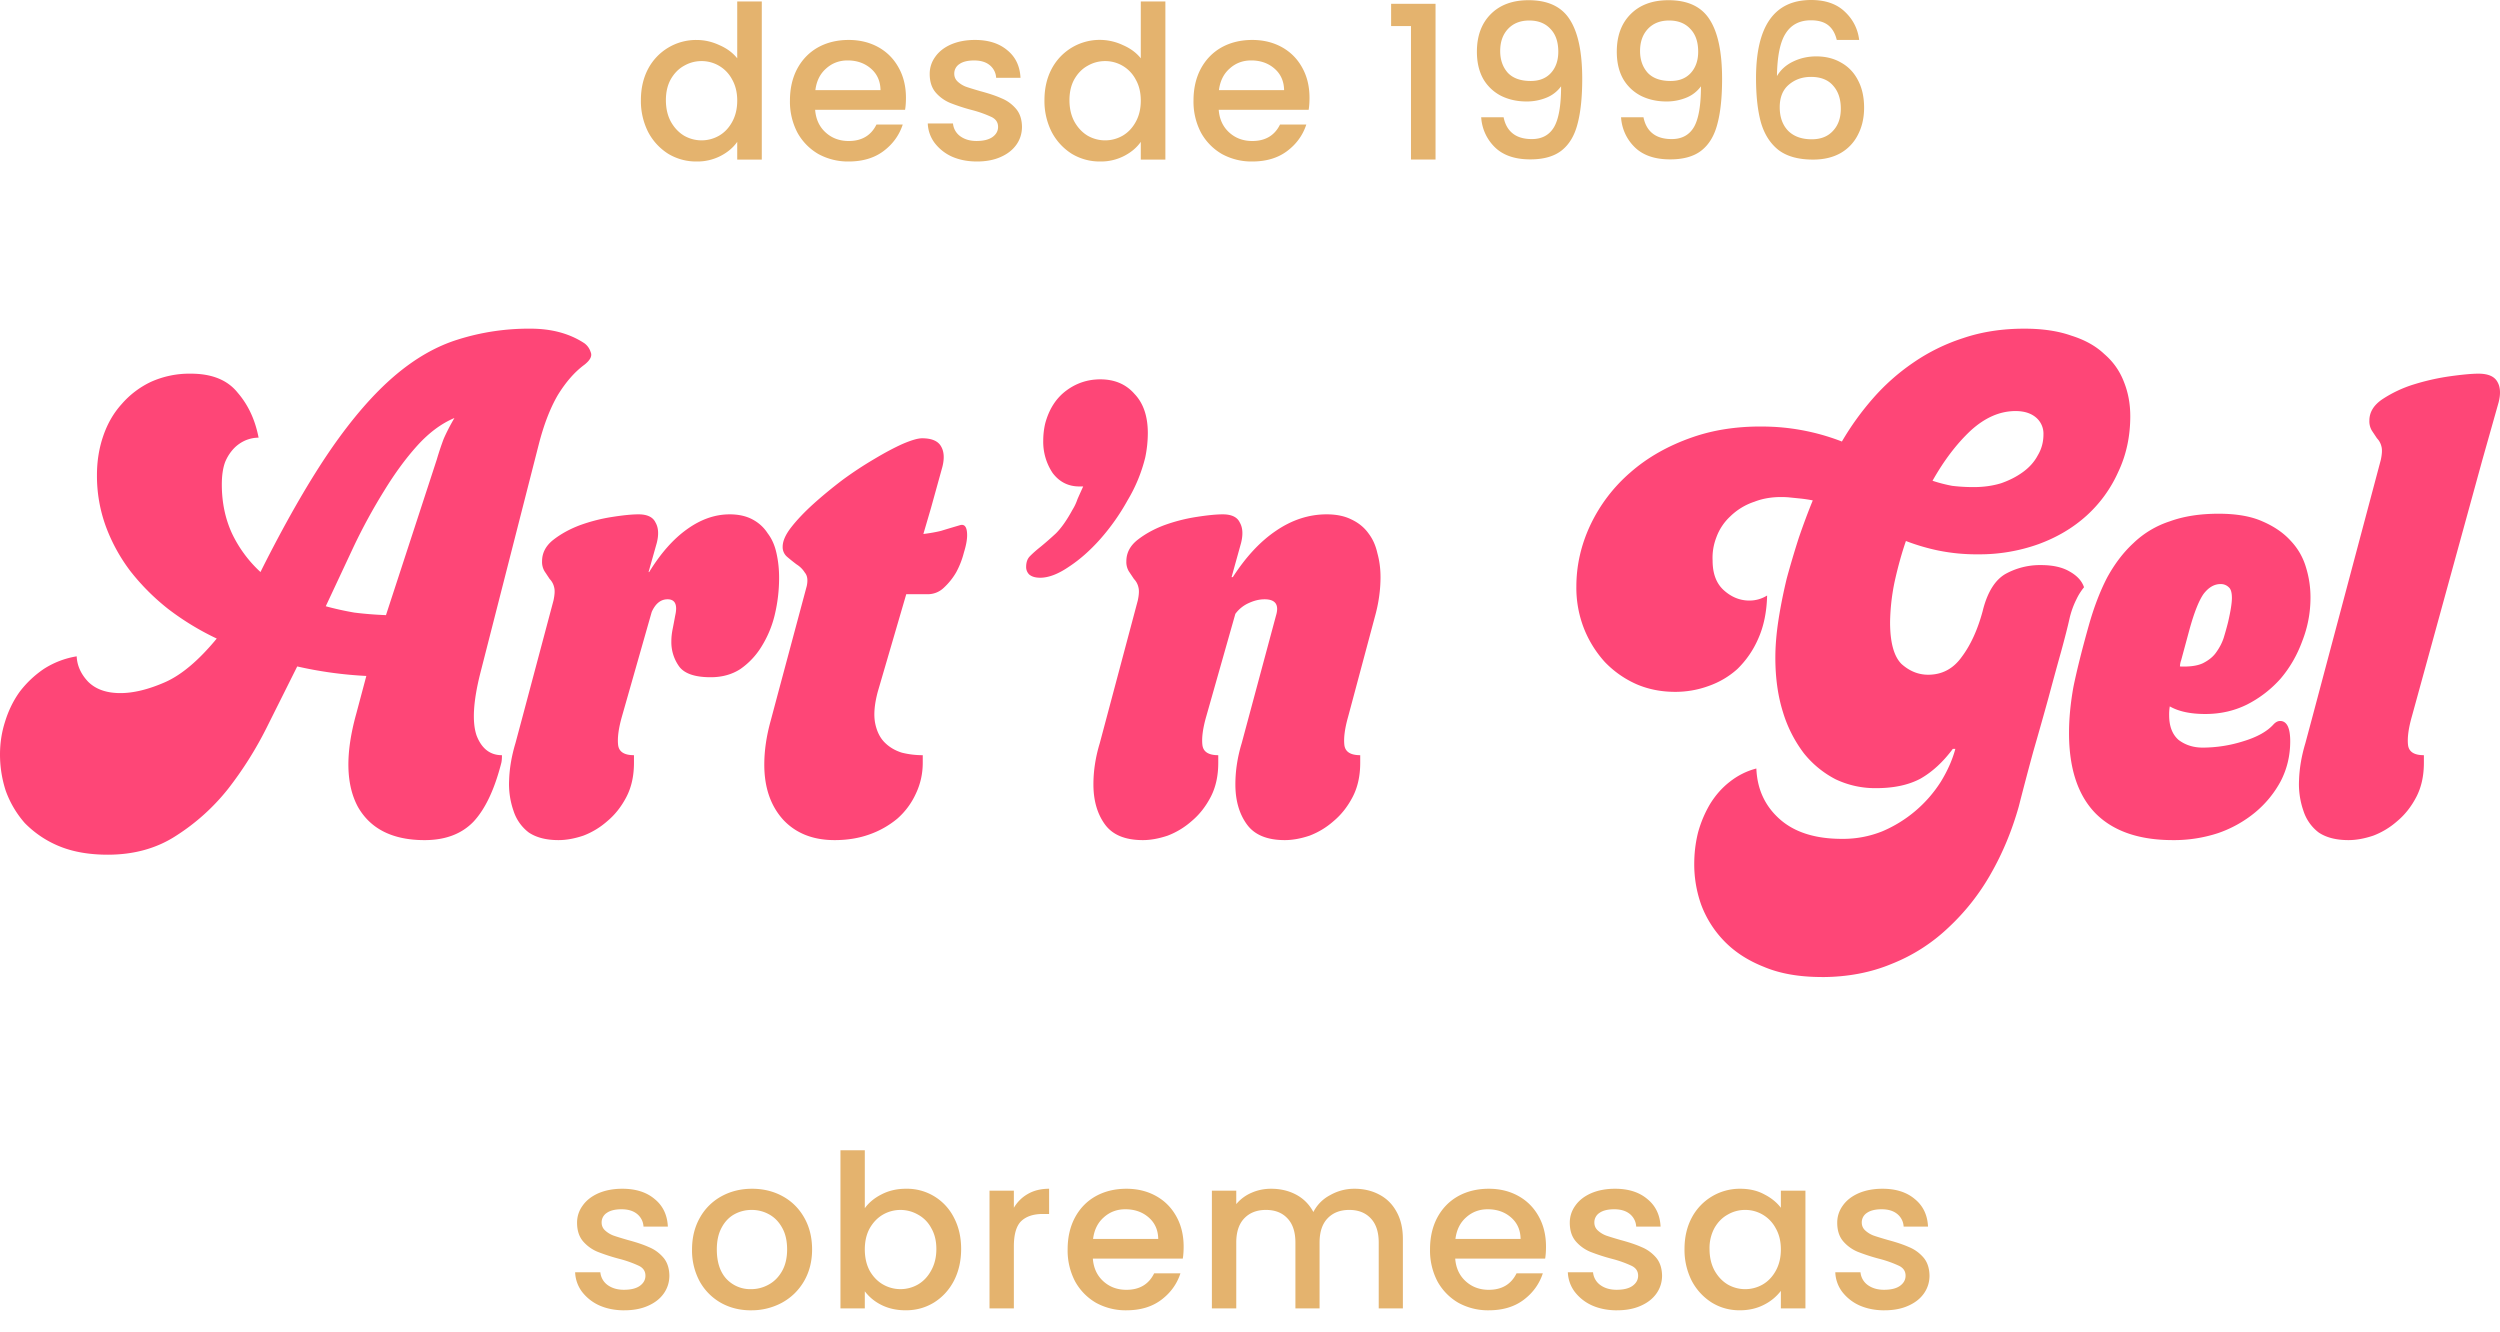 <svg width="92" height="49" fill="none" xmlns="http://www.w3.org/2000/svg"><path d="M3.965 31.453c-.7 0-1.306-.109-1.82-.327a3.774 3.774 0 0 1-1.235-.84 3.693 3.693 0 0 1-.7-1.189 4.32 4.32 0 0 1-.21-1.33c0-.419.062-.823.187-1.212.124-.404.303-.77.536-1.096.249-.327.544-.607.886-.84a3.182 3.182 0 0 1 1.213-.466c.016.342.156.653.42.933.28.28.676.42 1.19.42.481 0 1.026-.133 1.632-.397.606-.264 1.244-.8 1.912-1.61a9.886 9.886 0 0 1-1.795-1.095 8.23 8.23 0 0 1-1.376-1.377 6.387 6.387 0 0 1-.91-1.655 5.422 5.422 0 0 1-.327-1.89c0-.513.078-.995.234-1.446.155-.45.38-.84.676-1.166a3.279 3.279 0 0 1 1.073-.816 3.45 3.45 0 0 1 1.47-.303c.777 0 1.352.233 1.725.7.389.45.645 1.002.77 1.655-.156 0-.311.031-.467.093a1.33 1.33 0 0 0-.443.304 1.622 1.622 0 0 0-.326.513c-.078.218-.117.49-.117.816 0 .653.124 1.252.373 1.796a4.625 4.625 0 0 0 1.05 1.423l.046-.094.07-.14.047-.093c.87-1.71 1.687-3.117 2.449-4.221.777-1.12 1.547-2.006 2.309-2.66.762-.652 1.547-1.103 2.356-1.352a8.655 8.655 0 0 1 2.658-.396c.778 0 1.439.178 1.983.536a.634.634 0 0 1 .233.327c.062.14-.015.295-.233.466-.358.264-.684.638-.98 1.12-.28.482-.513 1.088-.7 1.819l-2.145 8.396c-.264 1.042-.311 1.811-.14 2.31.186.481.497.722.933.722 0 .125-.008.218-.023.28-.25.98-.591 1.703-1.027 2.169-.435.45-1.034.676-1.796.676-1.166 0-1.982-.404-2.448-1.212-.451-.825-.475-1.967-.07-3.429l.373-1.4a14.739 14.739 0 0 1-2.543-.35c-.341.685-.715 1.431-1.119 2.24a13.53 13.53 0 0 1-1.423 2.262 7.77 7.77 0 0 1-1.912 1.726c-.715.467-1.555.7-2.52.7zm12.105-14.53c.077-.265.163-.521.256-.77.109-.249.241-.505.397-.77-.482.202-.941.544-1.376 1.026-.42.467-.824 1.019-1.213 1.656a20.97 20.97 0 0 0-1.12 2.053l-1.026 2.192c.342.094.692.171 1.05.233.373.047.761.078 1.166.094l1.866-5.715z" fill="#FE4677"/><path d="M20.555 30.916c-.451 0-.816-.093-1.096-.28a1.617 1.617 0 0 1-.56-.793 2.995 2.995 0 0 1-.163-1.142c.015-.436.093-.887.233-1.353l.256-.956 1.143-4.292c.047-.217.055-.38.024-.49a.637.637 0 0 0-.164-.303l-.186-.28a.663.663 0 0 1-.094-.373c0-.31.14-.575.42-.793.28-.217.607-.396.98-.536.389-.14.785-.241 1.19-.303.404-.063.722-.094.956-.094.326 0 .536.101.63.303.108.187.124.436.046.747l-.303 1.073h.023c.42-.684.879-1.205 1.376-1.563.513-.373 1.042-.56 1.586-.56.327 0 .607.063.84.187.233.124.42.295.56.513.155.202.264.45.326.746.062.28.093.576.093.887 0 .466-.054.925-.163 1.376a3.93 3.93 0 0 1-.49 1.166 2.755 2.755 0 0 1-.77.816c-.31.202-.676.303-1.096.303-.56 0-.94-.124-1.142-.373a1.528 1.528 0 0 1-.304-.956c0-.14.016-.288.047-.443.031-.156.062-.319.093-.49.094-.404 0-.606-.28-.606-.248 0-.443.155-.583.466l-1.096 3.848c-.124.436-.17.786-.14 1.05.031.249.226.373.583.373v.28c0 .482-.093.902-.28 1.26-.186.357-.42.652-.7.886-.264.233-.559.412-.886.536-.326.109-.63.163-.91.163z" fill="#FE4677"/><path d="M30.715 30.916c-.793 0-1.423-.248-1.89-.746-.466-.513-.699-1.19-.699-2.03 0-.512.078-1.049.233-1.608l.28-1.05 1.05-3.918c.046-.218.023-.381-.07-.49a.942.942 0 0 0-.303-.303 6.852 6.852 0 0 1-.35-.28.467.467 0 0 1-.164-.373c0-.202.102-.436.304-.7.217-.28.49-.567.816-.863.327-.295.684-.59 1.073-.886a13.63 13.63 0 0 1 1.166-.77c.389-.233.739-.42 1.05-.56.326-.14.567-.21.723-.21.357 0 .59.102.7.304.108.186.124.435.046.746l-.42 1.516-.28.956c.249-.03.467-.07.653-.116.202-.063.436-.132.7-.21.171-.047.257.078.257.373 0 .171-.04.38-.117.63a3.16 3.16 0 0 1-.28.723c-.124.217-.28.412-.466.583a.843.843 0 0 1-.583.233h-.794l-1.049 3.592c-.124.466-.156.855-.093 1.166.062.295.178.529.35.7.17.17.38.295.63.373.248.062.505.093.769.093v.28c0 .404-.086.785-.257 1.143a2.728 2.728 0 0 1-.676.91 3.326 3.326 0 0 1-1.026.582c-.389.14-.817.21-1.283.21zM38.275 21.26c-.171 0-.303-.038-.397-.116a.382.382 0 0 1-.116-.28c0-.17.046-.303.14-.396.108-.11.24-.226.396-.35.171-.14.358-.303.56-.49.202-.202.404-.49.606-.863.078-.124.14-.256.187-.396.062-.14.132-.296.21-.467h-.14c-.404 0-.731-.163-.98-.49a2.06 2.06 0 0 1-.35-1.19c0-.217.024-.427.07-.629.14-.528.397-.933.77-1.213s.793-.42 1.26-.42c.528 0 .948.18 1.259.537.327.342.49.824.49 1.446a4.446 4.446 0 0 1-.094.886 5.706 5.706 0 0 1-.653 1.586 8.015 8.015 0 0 1-1.003 1.423c-.373.42-.761.762-1.166 1.026-.388.264-.738.397-1.05.397zM42.057 30.916c-.653 0-1.119-.194-1.399-.583-.28-.388-.42-.878-.42-1.469 0-.498.078-1.003.234-1.516L41.87 22.1c.047-.217.054-.38.023-.49a.637.637 0 0 0-.163-.303l-.187-.28a.663.663 0 0 1-.093-.373c0-.31.14-.575.42-.793.28-.217.606-.396.98-.536.388-.14.785-.241 1.189-.303.404-.063.723-.094.956-.094.327 0 .537.101.63.303.109.187.124.436.047.747l-.35 1.26h.046c.482-.747 1.011-1.315 1.586-1.703.591-.404 1.213-.607 1.866-.607.358 0 .661.063.91.187.264.124.474.295.63.513.155.202.264.443.326.723.078.28.117.575.117.886 0 .482-.07.972-.21 1.47l-.98 3.661c-.124.436-.17.786-.14 1.05.031.249.226.373.583.373v.28c0 .482-.093.902-.28 1.26-.186.357-.42.652-.7.886a2.88 2.88 0 0 1-.886.536c-.326.109-.63.163-.91.163-.652 0-1.119-.194-1.398-.583-.28-.388-.42-.878-.42-1.469 0-.498.077-1.003.233-1.516l1.26-4.688c.124-.404-.016-.606-.42-.606-.187 0-.381.046-.584.14a1.23 1.23 0 0 0-.49.396l-1.072 3.778c-.125.436-.171.786-.14 1.05.031.249.225.373.583.373v.28c0 .482-.093.902-.28 1.26-.186.357-.42.652-.7.886-.264.233-.56.412-.886.536-.326.109-.63.163-.91.163zM67.036 35.954c-.824 0-1.532-.124-2.122-.373-.591-.233-1.081-.552-1.47-.956a3.86 3.86 0 0 1-.84-1.33 4.432 4.432 0 0 1-.256-1.492c0-.405.047-.793.14-1.166a4.26 4.26 0 0 1 .443-1.05c.202-.327.443-.599.723-.816.296-.234.622-.397.98-.49.03.762.319 1.384.863 1.866.544.482 1.306.723 2.285.723a3.87 3.87 0 0 0 1.493-.28 4.741 4.741 0 0 0 2.146-1.82c.248-.404.427-.808.536-1.212h-.093c-.358.482-.754.847-1.19 1.096-.435.233-.98.35-1.632.35a3.388 3.388 0 0 1-1.493-.327 3.632 3.632 0 0 1-1.166-.956 4.796 4.796 0 0 1-.77-1.516c-.186-.59-.28-1.26-.28-2.006 0-.435.04-.902.117-1.399.078-.498.179-1.003.303-1.516.14-.513.288-1.01.443-1.493.171-.497.342-.956.514-1.376a4.842 4.842 0 0 0-.467-.07L65.8 18.3c-.467-.032-.879.023-1.236.163a2.298 2.298 0 0 0-.886.536 1.971 1.971 0 0 0-.514.77c-.108.28-.155.567-.14.863 0 .482.14.847.42 1.096.28.249.591.373.933.373.233 0 .451-.062.653-.186-.015.606-.124 1.135-.326 1.586a3.49 3.49 0 0 1-.77 1.12c-.311.279-.669.489-1.073.629-.389.14-.793.21-1.213.21-.513 0-.987-.093-1.422-.28a3.665 3.665 0 0 1-1.166-.816 4.042 4.042 0 0 1-.77-1.236 4.109 4.109 0 0 1-.28-1.54c0-.777.171-1.531.513-2.262a5.874 5.874 0 0 1 1.47-1.936c.637-.56 1.407-.995 2.308-1.306.902-.311 1.913-.435 3.032-.373a8.171 8.171 0 0 1 2.449.537c.327-.56.708-1.09 1.143-1.587a7.823 7.823 0 0 1 1.47-1.306 7.022 7.022 0 0 1 1.842-.91c.684-.233 1.438-.35 2.262-.35.669 0 1.244.086 1.726.257.498.156.902.381 1.213.677.327.28.568.621.723 1.026.156.389.233.808.233 1.26 0 .746-.147 1.43-.443 2.052a4.811 4.811 0 0 1-1.166 1.609c-.498.45-1.088.8-1.772 1.05a6.435 6.435 0 0 1-2.216.373 7.039 7.039 0 0 1-1.47-.14 7.691 7.691 0 0 1-1.189-.35c-.156.45-.296.956-.42 1.516a7.83 7.83 0 0 0-.163 1.47c0 .746.14 1.259.42 1.539.295.264.622.396.98.396.512 0 .924-.218 1.235-.653.327-.435.584-.995.77-1.68l.023-.092c.171-.638.444-1.066.817-1.283a2.627 2.627 0 0 1 1.306-.327c.435 0 .785.078 1.05.233.28.156.458.35.536.583a2.192 2.192 0 0 0-.28.444 3.16 3.16 0 0 0-.257.723c-.062.28-.163.676-.303 1.19-.14.497-.295 1.064-.466 1.702-.171.622-.358 1.282-.56 1.982-.187.684-.365 1.36-.536 2.03-.25.886-.591 1.71-1.027 2.472a8.232 8.232 0 0 1-1.562 1.982 6.492 6.492 0 0 1-2.076 1.33c-.778.326-1.64.49-2.589.49zm5.597-18.029c.358 0 .692-.046 1.003-.14.311-.108.584-.248.817-.42.233-.17.412-.372.536-.606.14-.233.21-.49.21-.77a.777.777 0 0 0-.28-.63c-.186-.155-.435-.232-.746-.232-.576 0-1.127.24-1.656.723-.513.482-.98 1.096-1.4 1.842.234.078.475.14.724.187a6.4 6.4 0 0 0 .793.046zM79.965 30.916c-1.244 0-2.192-.326-2.845-.98-.654-.668-.98-1.655-.98-2.961 0-.529.054-1.096.163-1.703.125-.606.311-1.352.56-2.239.187-.668.412-1.26.676-1.772.28-.514.607-.941.98-1.283a3.485 3.485 0 0 1 1.33-.793c.513-.187 1.111-.28 1.795-.28.653 0 1.19.093 1.61.28.435.187.785.428 1.05.723.263.28.45.606.559.98.109.357.163.722.163 1.096 0 .56-.101 1.096-.303 1.609-.187.513-.451.972-.793 1.376a4.183 4.183 0 0 1-1.236.956c-.467.233-.98.35-1.54.35-.544 0-.98-.093-1.306-.28a1.755 1.755 0 0 0-.023.327c0 .404.117.707.35.91.249.186.544.28.886.28a4.98 4.98 0 0 0 1.493-.234c.513-.155.886-.365 1.12-.63.077-.078.155-.116.233-.116.248 0 .373.248.373.746 0 .529-.117 1.018-.35 1.47a3.869 3.869 0 0 1-.933 1.142 4.384 4.384 0 0 1-1.376.77 5.203 5.203 0 0 1-1.656.256zm.257-6.39c.357.015.637-.023.84-.117.217-.109.38-.24.489-.396.124-.171.218-.35.28-.537.062-.202.116-.396.163-.583.093-.404.14-.7.14-.886 0-.202-.039-.334-.117-.397a.41.41 0 0 0-.303-.116c-.233 0-.443.124-.63.373-.17.249-.342.684-.513 1.306l-.303 1.12a.768.768 0 0 0-.046.233zM86.424 30.916c-.451 0-.817-.093-1.096-.28a1.617 1.617 0 0 1-.56-.793 2.995 2.995 0 0 1-.163-1.142c.015-.436.093-.887.233-1.353l.256-.956 2.52-9.47c.046-.217.054-.38.023-.49a.636.636 0 0 0-.164-.302l-.186-.28a.663.663 0 0 1-.094-.373c0-.312.164-.576.49-.793a4.569 4.569 0 0 1 1.143-.537c.451-.14.902-.24 1.353-.303.45-.062.793-.093 1.026-.093.358 0 .59.1.7.303.109.186.124.435.046.746l-.606 2.146-2.589 9.422c-.124.436-.17.786-.14 1.05.031.249.226.373.583.373v.28c0 .482-.093.902-.28 1.26-.186.357-.42.652-.7.886-.264.233-.559.412-.886.536-.326.109-.63.163-.91.163z" fill="#FE4677"/><path d="M22.974 48.22c-.341 0-.648-.06-.92-.181a1.662 1.662 0 0 1-.637-.503 1.274 1.274 0 0 1-.252-.716h.928a.649.649 0 0 0 .26.464c.162.12.364.18.605.18.252 0 .445-.046.582-.14.141-.1.212-.226.212-.378 0-.163-.079-.283-.236-.362a4.193 4.193 0 0 0-.731-.26 7.11 7.11 0 0 1-.794-.258 1.426 1.426 0 0 1-.535-.386c-.146-.173-.22-.4-.22-.684 0-.23.068-.44.205-.629.136-.194.33-.345.581-.456.257-.11.55-.165.88-.165.494 0 .89.126 1.188.378.304.246.466.584.487 1.014h-.896a.638.638 0 0 0-.236-.464c-.141-.115-.332-.173-.573-.173-.236 0-.417.045-.543.134a.414.414 0 0 0-.189.353c0 .116.042.213.126.291a.948.948 0 0 0 .307.189c.12.042.299.097.534.165.315.084.572.17.77.26.205.083.38.21.527.377.147.168.223.39.229.668 0 .246-.069.466-.205.66-.136.194-.33.346-.582.456-.246.11-.537.165-.872.165zM27.637 48.22c-.409 0-.778-.092-1.108-.276a2.04 2.04 0 0 1-.779-.786 2.393 2.393 0 0 1-.283-1.179c0-.44.097-.83.291-1.171a2.01 2.01 0 0 1 .794-.786c.335-.184.71-.276 1.124-.276.414 0 .79.092 1.125.276.335.183.6.445.794.786.193.34.29.73.29 1.171 0 .44-.1.83-.298 1.171-.2.341-.472.606-.818.794a2.35 2.35 0 0 1-1.132.275zm0-.779c.23 0 .445-.055.645-.165.204-.11.37-.275.495-.495.126-.22.189-.488.189-.802 0-.315-.06-.58-.181-.794-.12-.22-.28-.385-.48-.495-.199-.11-.414-.165-.644-.165-.231 0-.446.055-.645.165-.194.11-.349.275-.464.495-.115.215-.173.48-.173.794 0 .466.118.828.354 1.085a1.2 1.2 0 0 0 .904.377zM31.825 44.462c.152-.21.359-.38.62-.511.268-.137.564-.205.89-.205a1.93 1.93 0 0 1 1.769 1.061c.177.336.266.721.266 1.156 0 .435-.089.826-.267 1.172-.178.34-.425.608-.739.802-.31.188-.652.282-1.03.282-.335 0-.634-.065-.896-.196a1.723 1.723 0 0 1-.613-.503v.629h-.896V42.33h.896v2.13zm2.633 1.501c0-.299-.063-.555-.188-.77a1.2 1.2 0 0 0-.488-.495 1.293 1.293 0 0 0-1.29 0c-.198.115-.36.283-.486.503-.121.22-.181.48-.181.778 0 .299.06.56.18.786.126.22.289.388.488.503a1.293 1.293 0 0 0 1.29 0c.204-.12.366-.293.487-.519.125-.225.188-.487.188-.786zM37.31 44.446c.131-.22.304-.39.519-.511.22-.126.48-.189.778-.189v.928h-.228c-.351 0-.618.09-.802.267-.178.178-.267.488-.267.928v2.28h-.896v-4.332h.896v.629zM43.558 45.877c0 .162-.01.309-.031.44h-3.31c.026.346.155.624.385.833.231.21.514.315.85.315.482 0 .822-.202 1.021-.606h.967c-.13.399-.37.726-.715.983-.34.252-.765.377-1.274.377a2.26 2.26 0 0 1-1.116-.275 2.057 2.057 0 0 1-.77-.786 2.45 2.45 0 0 1-.276-1.179c0-.446.09-.836.268-1.171.183-.341.437-.603.762-.786.33-.184.708-.276 1.132-.276.41 0 .773.09 1.093.268.32.178.569.43.747.754.178.32.267.69.267 1.109zm-.935-.283c-.005-.33-.123-.595-.354-.794-.23-.2-.516-.299-.857-.299-.31 0-.574.1-.794.299-.22.194-.351.458-.393.794h2.398zM49.841 43.746c.34 0 .645.071.912.213.273.141.485.35.637.628.157.278.236.614.236 1.007v2.555h-.889v-2.422c0-.387-.097-.683-.29-.888-.195-.21-.46-.314-.795-.314s-.602.104-.801.314c-.194.205-.291.5-.291.888v2.422h-.889v-2.422c0-.387-.097-.683-.29-.888-.194-.21-.46-.314-.795-.314s-.602.104-.801.314c-.194.205-.291.5-.291.888v2.422h-.897v-4.332h.897v.495a1.49 1.49 0 0 1 .558-.416c.225-.1.466-.15.723-.15.346 0 .655.074.928.22.272.147.482.36.629.637a1.43 1.43 0 0 1 .613-.62 1.79 1.79 0 0 1 .896-.237zM56.893 45.877c0 .162-.01.309-.031.44h-3.31c.026.346.155.624.386.833.23.21.513.315.848.315.483 0 .823-.202 1.023-.606h.967c-.132.399-.37.726-.716.983-.34.252-.765.377-1.274.377a2.26 2.26 0 0 1-1.116-.275 2.057 2.057 0 0 1-.77-.786 2.45 2.45 0 0 1-.275-1.179c0-.446.089-.836.267-1.171.183-.341.438-.603.762-.786.33-.184.708-.276 1.132-.276.41 0 .774.09 1.093.268.32.178.569.43.747.754.178.32.267.69.267 1.109zm-.935-.283c-.005-.33-.123-.595-.354-.794-.23-.2-.516-.299-.857-.299-.309 0-.574.1-.794.299-.22.194-.351.458-.393.794h2.398zM59.505 48.22c-.34 0-.647-.06-.92-.181a1.662 1.662 0 0 1-.637-.503 1.274 1.274 0 0 1-.251-.716h.927a.649.649 0 0 0 .26.464c.162.12.364.18.605.18.252 0 .446-.046.582-.14.141-.1.212-.226.212-.378 0-.163-.078-.283-.236-.362a4.19 4.19 0 0 0-.73-.26 7.11 7.11 0 0 1-.795-.258 1.426 1.426 0 0 1-.534-.386c-.147-.173-.22-.4-.22-.684 0-.23.068-.44.204-.629.136-.194.33-.345.582-.456.256-.11.55-.165.88-.165.493 0 .889.126 1.187.378.304.246.467.584.488 1.014h-.897a.638.638 0 0 0-.235-.464c-.142-.115-.333-.173-.574-.173-.236 0-.417.045-.543.134a.414.414 0 0 0-.188.353c0 .116.042.213.125.291a.946.946 0 0 0 .307.189c.12.042.299.097.535.165.314.084.57.17.77.26.204.083.38.21.527.377.146.168.222.39.228.668 0 .246-.069.466-.205.66-.136.194-.33.346-.582.456-.246.11-.537.165-.872.165zM61.99 45.963c0-.435.09-.82.268-1.155a1.998 1.998 0 0 1 1.776-1.062c.341 0 .637.068.889.205.257.13.461.296.613.495v-.629h.904v4.332h-.904v-.645a1.779 1.779 0 0 1-.621.511c-.262.136-.56.204-.896.204-.372 0-.713-.094-1.022-.282a2.1 2.1 0 0 1-.74-.802 2.52 2.52 0 0 1-.267-1.172zm3.546.016c0-.299-.063-.558-.189-.778a1.265 1.265 0 0 0-1.124-.676c-.23 0-.445.057-.644.173-.2.11-.362.275-.488.495a1.55 1.55 0 0 0-.18.77c0 .299.06.561.18.786.126.226.288.399.488.52a1.293 1.293 0 0 0 1.289 0c.199-.116.359-.284.48-.504.125-.225.188-.487.188-.786zM69.347 48.22c-.34 0-.647-.06-.92-.181a1.662 1.662 0 0 1-.637-.503 1.273 1.273 0 0 1-.251-.716h.927a.649.649 0 0 0 .26.464c.162.12.364.18.605.18.252 0 .446-.046.582-.14.141-.1.212-.226.212-.378 0-.163-.079-.283-.236-.362a4.193 4.193 0 0 0-.73-.26 7.106 7.106 0 0 1-.795-.258 1.426 1.426 0 0 1-.534-.386c-.147-.173-.22-.4-.22-.684 0-.23.068-.44.204-.629.136-.194.33-.345.582-.456.256-.11.55-.165.88-.165.493 0 .888.126 1.187.378.304.246.467.584.488 1.014h-.897a.638.638 0 0 0-.236-.464c-.141-.115-.332-.173-.573-.173-.236 0-.417.045-.543.134a.414.414 0 0 0-.189.353c0 .116.042.213.126.291a.948.948 0 0 0 .307.189c.12.042.299.097.535.165.314.084.57.17.77.26.204.083.38.21.527.377.146.168.222.39.228.668 0 .246-.069.466-.205.66-.136.194-.33.346-.582.456-.246.11-.537.165-.872.165zM23.585 3.687c0-.435.089-.82.267-1.156a1.996 1.996 0 0 1 1.785-1.06c.283 0 .56.062.833.188.278.12.498.283.66.487V.055h.904v5.818h-.904V5.22c-.146.21-.35.383-.613.519a1.867 1.867 0 0 1-.888.204 1.98 1.98 0 0 1-1.038-.283 2.1 2.1 0 0 1-.739-.802 2.52 2.52 0 0 1-.267-1.17zm3.545.016c0-.299-.063-.558-.188-.779a1.265 1.265 0 0 0-1.124-.676c-.231 0-.446.058-.645.173-.2.11-.362.276-.488.496-.12.215-.18.471-.18.77 0 .299.06.56.18.786.126.226.289.399.488.52a1.293 1.293 0 0 0 1.289 0c.2-.116.359-.284.48-.504.125-.225.188-.487.188-.786zM33.339 3.6c0 .163-.01.31-.032.44h-3.31c.027.347.155.625.386.834.23.21.514.315.849.315.482 0 .823-.202 1.022-.606h.967c-.131.399-.37.726-.715.983-.341.252-.766.377-1.274.377a2.26 2.26 0 0 1-1.116-.275 2.056 2.056 0 0 1-.77-.786 2.45 2.45 0 0 1-.276-1.18c0-.445.09-.835.267-1.17.184-.341.438-.603.763-.787.33-.183.707-.275 1.132-.275.409 0 .773.09 1.093.267.32.179.568.43.746.755.179.32.268.69.268 1.109zm-.936-.282c-.005-.33-.123-.595-.353-.794-.231-.2-.517-.3-.857-.3-.31 0-.574.1-.794.3-.22.193-.352.458-.393.794h2.397zM35.95 5.943c-.34 0-.647-.06-.92-.18a1.661 1.661 0 0 1-.636-.504 1.273 1.273 0 0 1-.252-.715h.928a.649.649 0 0 0 .26.464c.162.12.364.18.605.18.251 0 .445-.047.581-.14.142-.1.213-.226.213-.378 0-.163-.079-.283-.236-.362a4.193 4.193 0 0 0-.731-.26 7.097 7.097 0 0 1-.794-.259 1.425 1.425 0 0 1-.535-.385c-.147-.173-.22-.4-.22-.684 0-.23.068-.44.204-.629.137-.194.33-.346.582-.456.257-.11.55-.165.88-.165.493 0 .889.126 1.188.377.304.247.466.585.487 1.015h-.896a.638.638 0 0 0-.236-.464c-.141-.116-.333-.173-.574-.173-.236 0-.417.044-.542.133a.414.414 0 0 0-.189.354c0 .116.042.212.126.291a.948.948 0 0 0 .306.189c.12.042.3.097.535.165.314.084.571.17.77.26.205.083.38.209.527.377.147.167.223.39.228.668 0 .246-.068.466-.204.66-.137.194-.33.346-.582.456-.246.11-.537.165-.873.165zM38.436 3.687c0-.435.089-.82.267-1.156a1.997 1.997 0 0 1 2.618-.872c.278.12.498.283.66.487V.055h.905v5.818h-.905V5.22c-.146.21-.35.383-.613.519a1.867 1.867 0 0 1-.888.204 1.98 1.98 0 0 1-1.038-.283 2.101 2.101 0 0 1-.739-.802 2.52 2.52 0 0 1-.267-1.17zm3.545.016c0-.299-.062-.558-.188-.779a1.265 1.265 0 0 0-1.124-.676c-.231 0-.446.058-.645.173-.2.11-.362.276-.488.496-.12.215-.18.471-.18.77 0 .299.06.56.18.786.126.226.289.399.488.52a1.293 1.293 0 0 0 1.29 0c.198-.116.358-.284.479-.504.126-.225.188-.487.188-.786zM48.19 3.6c0 .163-.01.31-.031.44h-3.31c.026.347.155.625.385.834.23.21.514.315.85.315.481 0 .822-.202 1.021-.606h.967c-.13.399-.37.726-.715.983-.341.252-.765.377-1.274.377a2.26 2.26 0 0 1-1.116-.275 2.056 2.056 0 0 1-.77-.786 2.45 2.45 0 0 1-.276-1.18c0-.445.09-.835.267-1.17.184-.341.438-.603.763-.787.33-.183.708-.275 1.132-.275.409 0 .773.09 1.093.267.32.179.569.43.747.755.178.32.267.69.267 1.109zm-.935-.282c-.006-.33-.124-.595-.354-.794-.23-.2-.517-.3-.857-.3-.31 0-.574.1-.794.3-.22.193-.351.458-.393.794h2.398zM51.193.96V.141h1.635v5.73h-.904V.96h-.731zM55.333 4.316c.052.262.165.461.338.597.173.137.406.205.7.205.371 0 .644-.147.817-.44.173-.294.26-.794.26-1.502a1.232 1.232 0 0 1-.535.417 1.895 1.895 0 0 1-.74.141c-.34 0-.649-.068-.927-.204a1.603 1.603 0 0 1-.66-.621c-.157-.278-.236-.613-.236-1.007 0-.576.168-1.035.503-1.375.34-.346.807-.52 1.4-.52.712 0 1.218.24 1.517.716.304.472.456 1.198.456 2.178 0 .676-.058 1.229-.173 1.659-.11.43-.304.754-.582.975-.278.22-.663.33-1.156.33-.56 0-.993-.147-1.297-.44a1.678 1.678 0 0 1-.51-1.109h.825zm.998-1.336c.315 0 .56-.097.74-.291.183-.2.274-.462.274-.787 0-.361-.097-.642-.29-.84-.19-.205-.449-.307-.779-.307s-.592.105-.786.314c-.189.205-.283.474-.283.81 0 .32.092.584.275.794.189.204.472.307.85.307zM60.48 4.316c.053.262.165.461.338.597.173.137.406.205.7.205.372 0 .645-.147.818-.44.172-.294.259-.794.259-1.502a1.233 1.233 0 0 1-.535.417 1.895 1.895 0 0 1-.739.141c-.34 0-.65-.068-.927-.204a1.603 1.603 0 0 1-.66-.621c-.158-.278-.236-.613-.236-1.007 0-.576.167-1.035.503-1.375.34-.346.807-.52 1.399-.52.713 0 1.218.24 1.517.716.304.472.456 1.198.456 2.178 0 .676-.057 1.229-.173 1.659-.11.43-.304.754-.582.975-.277.22-.663.33-1.155.33-.561 0-.993-.147-1.297-.44a1.678 1.678 0 0 1-.511-1.109h.825zm.999-1.336c.314 0 .56-.097.739-.291.183-.2.275-.462.275-.787 0-.361-.097-.642-.291-.84-.189-.205-.448-.307-.779-.307-.33 0-.592.105-.786.314-.188.205-.283.474-.283.81 0 .32.092.584.276.794.188.204.471.307.849.307zM67.593 1.47c-.058-.241-.163-.422-.315-.542-.152-.12-.364-.181-.636-.181-.414 0-.724.16-.928.48-.204.314-.312.838-.322 1.572.136-.23.335-.41.597-.535.262-.126.545-.189.85-.189.345 0 .65.076.911.228.267.147.475.362.621.645.152.283.228.621.228 1.014 0 .367-.073.695-.22.983a1.602 1.602 0 0 1-.637.684c-.283.162-.623.244-1.022.244-.54 0-.964-.118-1.273-.354-.304-.241-.52-.58-.645-1.014-.12-.435-.18-.978-.18-1.628C64.621.96 65.296 0 66.65 0c.524 0 .935.142 1.234.425.304.283.482.631.534 1.045h-.825zm-.951 1.36c-.32 0-.593.097-.818.291-.22.189-.33.464-.33.825 0 .362.102.65.307.865.21.21.5.315.872.315.33 0 .59-.102.778-.307.194-.204.291-.477.291-.817 0-.357-.094-.64-.283-.85-.183-.214-.456-.322-.817-.322z" fill="#E4B36E"/></svg>